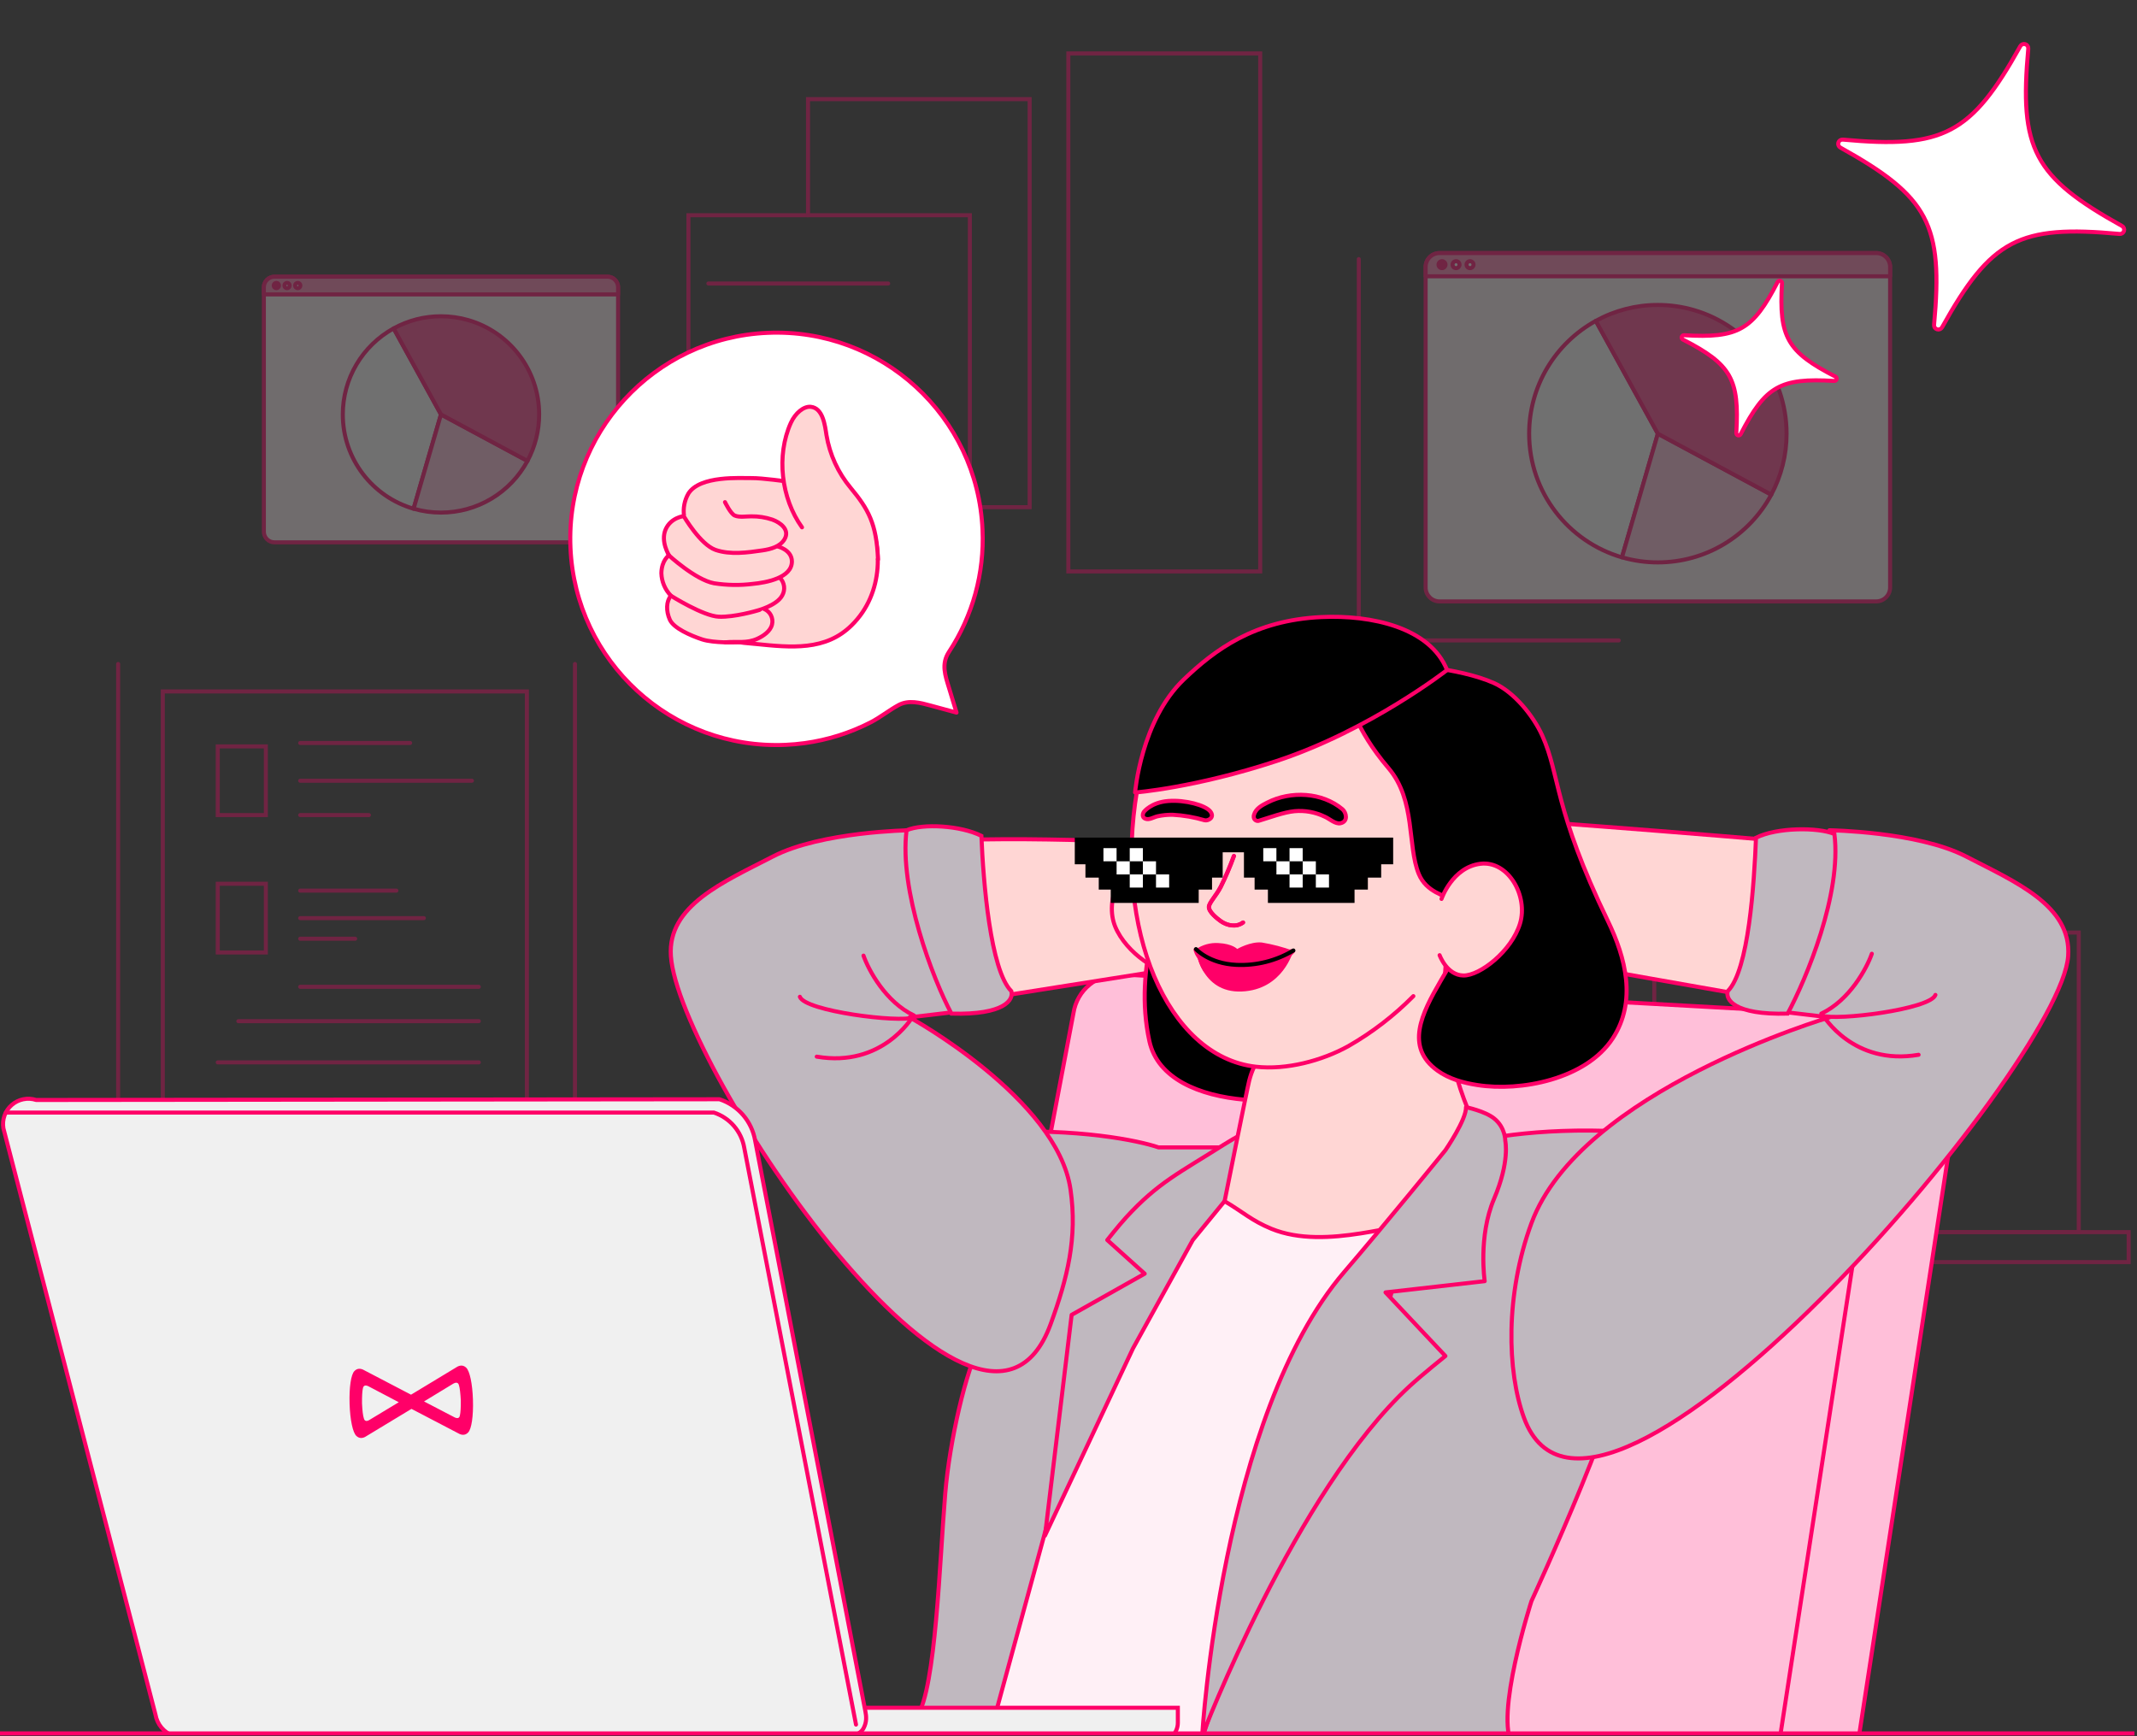 <svg width="715" height="581" viewBox="0 0 715 581" fill="none" xmlns="http://www.w3.org/2000/svg">
<rect x="0" y="0" width="715" height="581" fill="#333333" stroke="none"/>
<g clip-path="url(#clip0_8820_23922)">
<g opacity="0.3">
<path d="M270.352 72.017V33.176H344.502V169.707H324.493" stroke="#FF0068" stroke-width="1.355" stroke-linecap="round"/>
<path d="M39.531 222.164L39.531 385.352" stroke="#FF0068" stroke-width="1.355" stroke-linecap="round"/>
<path d="M192.375 222.164L192.375 385.352" stroke="#FF0068" stroke-width="1.355" stroke-linecap="round"/>
<rect x="54.469" y="231.359" width="121.816" height="153.994" stroke="#FF0068" stroke-width="1.355"/>
<rect x="72.859" y="249.742" width="16.089" height="22.984" stroke="#FF0068" stroke-width="1.355"/>
<rect x="72.859" y="295.711" width="16.089" height="22.984" stroke="#FF0068" stroke-width="1.355"/>
<path d="M100.438 248.594H137.212" stroke="#FF0068" stroke-width="1.355" stroke-linecap="round"/>
<path d="M100.438 261.234H157.898" stroke="#FF0068" stroke-width="1.355" stroke-linecap="round"/>
<path d="M237.016 94.859H297.164" stroke="#FF0068" stroke-width="1.355" stroke-linecap="round"/>
<path d="M100.438 272.727H123.422" stroke="#FF0068" stroke-width="1.355" stroke-linecap="round"/>
<path d="M100.438 298.008H132.615" stroke="#FF0068" stroke-width="1.355" stroke-linecap="round"/>
<path d="M100.438 307.203H141.809" stroke="#FF0068" stroke-width="1.355" stroke-linecap="round"/>
<path d="M100.438 314.102H118.825" stroke="#FF0068" stroke-width="1.355" stroke-linecap="round"/>
<path d="M100.438 330.188H160.196" stroke="#FF0068" stroke-width="1.355" stroke-linecap="round"/>
<path d="M79.75 341.68L160.195 341.68" stroke="#FF0068" stroke-width="1.355" stroke-linecap="round"/>
<path d="M72.859 355.469L160.199 355.469" stroke="#FF0068" stroke-width="1.355" stroke-linecap="round"/>
<rect x="230.336" y="72.019" width="94.159" height="117.699" stroke="#FF0068" stroke-width="1.355"/>
<rect x="357.449" y="17.875" width="64.195" height="173.326" stroke="#FF0068" stroke-width="1.355"/>
<rect x="712.211" y="412.273" width="10.025" height="158.725" transform="rotate(90 712.211 412.273)" stroke="#FF0068" stroke-width="1.355"/>
<rect x="695.508" y="312.027" width="100.248" height="142.017" transform="rotate(90 695.508 312.027)" stroke="#FF0068" stroke-width="1.355"/>
<path d="M454.625 86.703V214.282H541.611" stroke="#FF0068" stroke-width="1.355" stroke-linecap="round"/>
<path d="M627.736 84.676H481.647C479.072 84.676 476.984 86.763 476.984 89.338V196.574C476.984 199.149 479.072 201.236 481.647 201.236H627.736C630.311 201.236 632.399 199.149 632.399 196.574V89.338C632.399 86.763 630.311 84.676 627.736 84.676Z" fill="#FFF0F6" stroke="#FF0068" stroke-width="1.355" stroke-linecap="round" stroke-linejoin="round"/>
<path d="M481.647 84.676H627.736C628.973 84.676 630.159 85.167 631.033 86.041C631.907 86.916 632.399 88.102 632.399 89.338V92.447H476.984V89.338C476.984 88.102 477.476 86.916 478.35 86.041C479.224 85.167 480.41 84.676 481.647 84.676Z" fill="#FF80B3" stroke="#FF0068" stroke-width="1.355" stroke-linecap="round" stroke-linejoin="round"/>
<path d="M482.47 89.722C483.114 89.722 483.636 89.2 483.636 88.556C483.636 87.912 483.114 87.391 482.47 87.391C481.827 87.391 481.305 87.912 481.305 88.556C481.305 89.2 481.827 89.722 482.47 89.722Z" fill="#FF0068" stroke="#FF0068" stroke-width="1.355" stroke-linecap="round" stroke-linejoin="round"/>
<path d="M487.166 89.722C487.809 89.722 488.331 89.2 488.331 88.556C488.331 87.912 487.809 87.391 487.166 87.391C486.522 87.391 486 87.912 486 88.556C486 89.2 486.522 89.722 487.166 89.722Z" fill="white" stroke="#FF0068" stroke-width="1.355" stroke-linecap="round" stroke-linejoin="round"/>
<path d="M491.845 89.722C492.489 89.722 493.011 89.2 493.011 88.556C493.011 87.912 492.489 87.391 491.845 87.391C491.202 87.391 490.68 87.912 490.68 88.556C490.68 89.2 491.202 89.722 491.845 89.722Z" fill="white" stroke="#FF0068" stroke-width="1.355" stroke-linecap="round" stroke-linejoin="round"/>
<path d="M533.939 107.363C527.179 111.079 521.542 116.542 517.617 123.182C513.692 129.822 511.622 137.394 511.625 145.108C511.625 164.729 524.738 181.276 542.677 186.487L554.692 145.108L533.939 107.363Z" fill="white" stroke="#FF0068" stroke-width="1.355" stroke-linecap="round" stroke-linejoin="round"/>
<path d="M542.68 186.479C546.585 187.609 550.63 188.181 554.695 188.178C562.479 188.181 570.117 186.074 576.799 182.081C583.48 178.088 588.954 172.359 592.64 165.504L554.695 145.105L542.68 186.479Z" fill="#FFBFD9" stroke="#FF0068" stroke-width="1.355" stroke-linecap="round" stroke-linejoin="round"/>
<path d="M566.699 103.737C562.794 102.607 558.749 102.036 554.683 102.039C547.426 102.028 540.286 103.86 533.93 107.362L554.683 145.106L592.628 165.505C596.003 159.236 597.764 152.226 597.752 145.106C597.752 125.491 584.637 108.932 566.699 103.737Z" fill="#FF408E" stroke="#FF0068" stroke-width="1.355" stroke-linecap="round" stroke-linejoin="round"/>
<path d="M203.246 92.578H91.837C89.873 92.578 88.281 94.17 88.281 96.134V177.913C88.281 179.877 89.873 181.468 91.837 181.468H203.246C205.21 181.468 206.802 179.877 206.802 177.913V96.134C206.802 94.17 205.21 92.578 203.246 92.578Z" fill="#FFF0F6" stroke="#FF0068" stroke-width="1.355" stroke-linecap="round" stroke-linejoin="round"/>
<path d="M91.837 92.578H203.246C204.189 92.578 205.093 92.953 205.76 93.62C206.427 94.287 206.802 95.191 206.802 96.134V98.504H88.281V96.134C88.281 95.191 88.656 94.287 89.323 93.62C89.99 92.953 90.894 92.578 91.837 92.578Z" fill="#FF80B3" stroke="#FF0068" stroke-width="1.355" stroke-linecap="round" stroke-linejoin="round"/>
<path d="M92.467 96.426C92.958 96.426 93.356 96.028 93.356 95.537C93.356 95.046 92.958 94.648 92.467 94.648C91.976 94.648 91.578 95.046 91.578 95.537C91.578 96.028 91.976 96.426 92.467 96.426Z" fill="#FF0068" stroke="#FF0068" stroke-width="1.355" stroke-linecap="round" stroke-linejoin="round"/>
<path d="M96.045 96.426C96.536 96.426 96.934 96.028 96.934 95.537C96.934 95.046 96.536 94.648 96.045 94.648C95.554 94.648 95.156 95.046 95.156 95.537C95.156 96.028 95.554 96.426 96.045 96.426Z" fill="white" stroke="#FF0068" stroke-width="1.355" stroke-linecap="round" stroke-linejoin="round"/>
<path d="M99.615 96.426C100.106 96.426 100.504 96.028 100.504 95.537C100.504 95.046 100.106 94.648 99.615 94.648C99.124 94.648 98.727 95.046 98.727 95.537C98.727 96.028 99.124 96.426 99.615 96.426Z" fill="white" stroke="#FF0068" stroke-width="1.355" stroke-linecap="round" stroke-linejoin="round"/>
<path d="M131.712 109.883C126.557 112.716 122.258 116.883 119.265 121.946C116.271 127.01 114.693 132.785 114.695 138.667C114.695 153.63 124.695 166.25 138.376 170.223L147.539 138.667L131.712 109.883Z" fill="white" stroke="#FF0068" stroke-width="1.355" stroke-linecap="round" stroke-linejoin="round"/>
<path d="M138.383 170.216C141.361 171.078 144.446 171.514 147.546 171.512C153.482 171.514 159.307 169.907 164.402 166.862C169.498 163.817 173.672 159.448 176.483 154.22L147.546 138.664L138.383 170.216Z" fill="#FFBFD9" stroke="#FF0068" stroke-width="1.355" stroke-linecap="round" stroke-linejoin="round"/>
<path d="M156.701 107.119C153.723 106.257 150.638 105.822 147.538 105.824C142.004 105.816 136.558 107.213 131.711 109.884L147.538 138.668L176.475 154.224C179.049 149.443 180.392 144.097 180.383 138.668C180.383 123.709 170.381 111.081 156.701 107.119Z" fill="#FF408E" stroke="#FF0068" stroke-width="1.355" stroke-linecap="round" stroke-linejoin="round"/>
</g>
<path d="M618.332 604.665L369.613 589.496L345.25 576.385L408.187 338.328L622.201 341.286L647.452 364.3C649.566 365.969 651.201 368.17 652.188 370.677C653.175 373.184 653.48 375.907 653.072 378.57L618.332 604.665Z" fill="#FFBFD9" stroke="#FF0068" stroke-width="1.355" stroke-linecap="round" stroke-linejoin="round"/>
<path d="M593.988 591.561L586.439 644.274L313.957 576.355L359.17 338.938C359.747 335.182 361.707 331.777 364.664 329.391C367.621 327.005 371.363 325.81 375.156 326.04L615.902 339.375C618.016 339.505 620.08 340.074 621.962 341.046C623.843 342.018 625.502 343.372 626.831 345.021C628.16 346.67 629.131 348.578 629.682 350.623C630.233 352.668 630.352 354.805 630.03 356.899L593.988 591.561Z" fill="#FFBFD9" stroke="#FF0068" stroke-width="1.355" stroke-linecap="round" stroke-linejoin="round"/>
<path d="M392.698 324.135L296.848 339.293C296.848 339.293 348.742 375.949 356.196 411.29C359.172 425.404 365.625 428.321 359.952 443.843C336.476 508.073 229.115 358.079 226.592 321.143C225.437 304.239 284.472 285.674 306.437 282.298C328.402 278.922 392.698 282.298 392.698 282.298" fill="#FFD6D4"/>
<path d="M392.698 324.135L296.848 339.293C296.848 339.293 348.742 375.949 356.196 411.29C359.172 425.404 365.625 428.321 359.952 443.843C336.476 508.073 229.115 358.079 226.592 321.143C225.437 304.239 284.472 285.674 306.437 282.298C328.402 278.922 392.698 282.298 392.698 282.298" stroke="#FF0068" stroke-width="1.355" stroke-linecap="round" stroke-linejoin="round"/>
<path d="M519.431 321.626L619.566 339.289C619.566 339.289 556.766 370.797 549.313 406.138C546.336 420.252 517.973 427.551 523.646 443.073C547.122 507.303 687.3 358.076 689.823 321.139C690.978 304.235 669.585 289.945 647.62 286.569C625.655 283.193 519.431 275.301 519.431 275.301" fill="#FFD6D4"/>
<path d="M519.431 321.626L619.566 339.289C619.566 339.289 556.766 370.797 549.313 406.138C546.336 420.252 517.973 427.551 523.646 443.073C547.122 507.303 687.3 358.076 689.823 321.139C690.978 304.235 669.585 289.945 647.62 286.569C625.655 283.193 519.431 275.301 519.431 275.301" stroke="#FF0068" stroke-width="1.355" stroke-linecap="round" stroke-linejoin="round"/>
<path d="M390.048 299.464C390.048 299.464 378.979 322.976 384.563 348.369C390.09 373.525 440.169 371.169 456.563 361.334C472.958 351.5 458.484 337.449 441.774 324.527C425.064 311.605 390.048 299.464 390.048 299.464Z" fill="black" stroke="#FF0068" stroke-width="1.355" stroke-linecap="round" stroke-linejoin="round"/>
<path d="M387.629 383.918H409.107C395.751 443.389 366.215 564.711 365.715 574.226C365.089 586.12 300.609 583.616 306.869 574.226C313.129 564.836 314.382 522.267 316.26 499.731C317.762 481.702 323.35 458.044 327.942 449.906C316.048 425.909 303.368 380.412 331.914 378.91C360.46 377.408 380.951 381.623 387.629 383.918Z" fill="#C0B8BF" stroke="#FF0068" stroke-width="1.355" stroke-linecap="round"/>
<path d="M332.102 577.043L352.76 501.295L400.337 395.499L426.003 386.109L470.45 379.223C480.049 402.594 499.748 451.089 501.751 458.1C503.754 465.112 447.496 552.002 419.117 594.571L332.102 577.043Z" fill="#FFF0F6" stroke="#FF0068" stroke-width="1.355" stroke-linecap="round"/>
<path d="M486.765 383.606H467.985C481.341 443.077 422.877 511.939 401.584 583.93C398.205 595.351 512.397 593.32 506.136 583.93C499.876 574.54 512.397 535.727 512.397 535.727C512.397 535.727 547.072 460.606 542.48 452.467C554.375 428.47 571.027 380.1 542.48 378.597C513.934 377.095 493.443 381.31 486.765 383.606Z" fill="#C0B8BF" stroke="#FF0068" stroke-width="1.355" stroke-linecap="round"/>
<path d="M431.759 371.308C428.825 373.039 417.464 377.907 409.497 382.983C394.786 392.356 387.493 395.617 376.731 407.4C374.155 410.22 370.469 414.912 370.469 414.912L382.991 426.18L358.55 439.951L349.632 513.81L379.056 451.208L399.088 414.912L415.99 394.241C415.99 394.241 421.318 387.552 430.389 384.225C430.389 384.225 431.701 373.906 431.759 371.308Z" fill="#C0B8BF" stroke="#FF0068" stroke-width="1.355" stroke-linecap="round" stroke-linejoin="round"/>
<path d="M409.728 401.921C409.728 401.921 417.305 364.081 417.961 361.586C421.569 347.79 427.665 356.691 427.809 342.408C427.925 331.681 426.878 322.348 427.054 315.605C427.23 308.862 482.388 303.874 484.561 306.646C486.734 309.419 484.349 314.799 483.696 322.757C482.122 341.54 485.649 360.4 493.905 377.344C496.212 382.03 498.96 386.923 498.418 392.127C498.05 395.71 496.143 398.922 494.159 401.921C482.702 419.125 500.214 415.869 476.711 409.895C469.414 408.082 443.927 418.766 425.378 411.147C418.816 408.451 415.84 405.524 409.728 401.921Z" fill="#FFD6D4" stroke="#FF0068" stroke-width="1.355" stroke-linecap="round" stroke-linejoin="round"/>
<path d="M398.515 299.401C398.515 299.401 393.929 289.177 384.478 288.899C375.028 288.622 369.478 301.202 373.138 310.073C376.797 318.944 388.094 326.2 393.596 325.592C399.099 324.985 400.892 318.088 400.892 318.088" fill="#FFD6D4"/>
<path d="M398.515 299.401C398.515 299.401 393.929 289.177 384.478 288.899C375.028 288.622 369.478 301.202 373.138 310.073C376.797 318.944 388.094 326.2 393.596 325.592C399.099 324.985 400.892 318.088 400.892 318.088" stroke="#FF0068" stroke-width="1.355" stroke-linecap="round" stroke-linejoin="round"/>
<path d="M487.871 235.988C498.649 247.981 502.924 264.74 500.852 280.543C498.191 300.803 487.273 319.106 472.895 333.311C466.428 339.848 459.105 345.479 451.127 350.051C442.268 354.948 430.397 358.076 420.224 356.935C390.312 353.575 372.64 310.475 380.446 264.513C384.533 240.473 404.786 222.407 428.162 217.553C449.467 213.112 473.478 220.005 487.871 235.988Z" fill="#FFD6D4"/>
<path d="M419.491 273.496C419.516 273.705 419.59 273.906 419.707 274.082C419.824 274.257 419.98 274.403 420.164 274.507C420.347 274.612 420.552 274.671 420.763 274.682C420.974 274.692 421.184 274.653 421.377 274.568C424.834 273.538 429.467 271.783 433.108 271.428C436.605 271.108 440.123 271.751 443.281 273.289C444.826 273.946 446.761 275.832 448.504 275.453C451.161 274.886 450.466 271.91 449.187 270.79C442.371 265.029 431.835 264.553 424.036 268.53C422.239 269.436 420.16 270.534 419.568 272.608C419.475 272.894 419.449 273.198 419.491 273.496V273.496Z" fill="black" stroke="#FF0068" stroke-width="1.355" stroke-linecap="round" stroke-linejoin="round"/>
<path d="M404.954 271.506C406.575 273.587 404.161 274.737 403.065 274.467C399.597 273.444 396.023 272.826 392.413 272.625C390.68 272.59 388.949 272.762 387.257 273.138C385.977 273.423 384.432 274.521 383.096 273.895C382.143 273.452 382.232 272.411 382.728 271.628C382.728 271.628 385.139 268.462 390.855 268.013C396.571 267.564 403.322 269.427 404.954 271.506Z" fill="black" stroke="#FF0068" stroke-width="1.355" stroke-linecap="round" stroke-linejoin="round"/>
<path d="M472.885 333.304C466.418 339.842 459.096 345.472 451.117 350.044C442.258 354.941 430.387 358.069 420.215 356.928C390.302 353.568 372.631 310.469 380.437 264.507" stroke="#FF0068" stroke-width="1.355" stroke-linecap="round" stroke-linejoin="round"/>
<path d="M451.398 233.678C451.398 233.678 453.118 243.581 464.577 257.031C473.73 267.794 470.811 282.966 474.69 292.417C477.249 298.602 483.46 299.552 486.143 301.324C503.93 313.117 458.963 342.427 480.968 358.238C484.845 361.022 489.596 362.324 494.31 363.059C508.726 365.344 530.633 361.148 539.584 347.456C547.717 335.006 543.87 320.374 538.016 308.266C519.724 270.408 522.074 259.612 516.008 246.117C512.995 239.442 506.564 231.54 499.815 228.537C487.835 223.209 467.86 222.284 467.86 222.284L451.398 233.678Z" fill="black" stroke="#FF0068" stroke-width="1.355" stroke-linecap="round" stroke-linejoin="round"/>
<path d="M442.122 206.47C419.638 207.512 406.457 217.425 396.082 227.344C381.748 241.047 379.778 265.171 379.778 265.171C379.778 265.171 399.787 263.641 427.138 254.627C458.459 244.282 484.16 224.191 484.16 224.191C478.469 209.951 458.873 205.693 442.122 206.47Z" fill="black" stroke="#FF0068" stroke-width="1.355" stroke-linecap="round" stroke-linejoin="round"/>
<path d="M482.302 300.78C482.302 300.78 485.922 290.175 495.306 289.024C504.691 287.874 511.381 299.886 508.558 309.057C505.735 318.229 495.17 326.499 489.623 326.404C484.077 326.309 481.665 319.607 481.665 319.607" fill="#FFD6D4"/>
<path d="M482.302 300.78C482.302 300.78 485.922 290.175 495.306 289.024C504.691 287.874 511.381 299.886 508.558 309.057C505.735 318.229 495.17 326.499 489.623 326.404C484.077 326.309 481.665 319.607 481.665 319.607" stroke="#FF0068" stroke-width="1.355" stroke-linecap="round" stroke-linejoin="round"/>
<path d="M382.234 293.695C383.013 294.34 387.107 297.148 394.271 296.839C396.511 296.795 398.719 296.307 400.769 295.402C401.625 295.068 402.371 294.501 402.921 293.765C403.471 293.029 403.803 292.153 403.881 291.237C404.09 287.661 399.586 285.576 397.189 284.835C393.578 283.817 389.741 283.935 386.2 285.174C384.518 285.735 382.976 286.651 381.679 287.86C381.283 288.256 380.979 288.734 380.79 289.261C380.6 289.788 380.529 290.35 380.582 290.908C380.635 291.465 380.811 292.004 381.096 292.486C381.382 292.968 381.77 293.38 382.234 293.695V293.695Z" fill="white"/>
<path d="M395.263 296.685C398.724 296.525 401.4 293.589 401.239 290.127C401.079 286.666 398.143 283.99 394.681 284.151C391.22 284.311 388.544 287.247 388.705 290.709C388.865 294.17 391.801 296.846 395.263 296.685Z" fill="black"/>
<path d="M395.77 287.522C393.624 287.542 393.427 290.891 395.401 291.333C398.248 291.973 398.757 287.52 395.872 287.518L395.77 287.522Z" fill="white"/>
<path d="M403.015 288.117C401.869 286.182 399.473 285.215 397.928 284.718C394.12 283.771 390.118 283.956 386.414 285.252C384.712 285.815 383.148 286.731 381.825 287.941" stroke="#FF0068" stroke-width="1.355" stroke-linecap="round" stroke-linejoin="round"/>
<path d="M415.934 308.675C413.628 310.383 410.644 309.715 408.545 308.28C407.371 307.448 404.449 305.176 404.506 303.469C404.554 302.07 406.944 299.711 408.464 296.744C410.124 293.392 411.595 289.949 412.87 286.432" stroke="#FF0068" stroke-width="1.355" stroke-linecap="round" stroke-linejoin="round"/>
<path d="M400.039 317.685C402.264 316.127 404.953 315.373 407.663 315.548C412.365 315.784 413.945 317.528 413.945 317.528C413.945 317.528 418.369 314.972 422.192 315.363C425.768 315.959 429.282 316.884 432.689 318.124C432.689 318.124 429.344 331.215 415.388 331.76C401.715 332.269 400.039 317.685 400.039 317.685Z" fill="#FF0068"/>
<path d="M400.023 317.797C400.023 317.797 401.261 325.133 414.807 325.3C426.977 325.451 432.649 318.203 432.649 318.203C426.245 319.334 419.761 319.961 413.258 320.079C408.753 320.038 404.283 319.267 400.023 317.797V317.797Z" fill="white" stroke="#FF0068" stroke-width="1.355" stroke-linecap="round" stroke-linejoin="round"/>
<path d="M421.203 288.887C422.247 286.896 424.547 285.802 426.1 285.253C429.852 284.088 433.865 284.056 437.635 285.161C439.361 285.63 440.968 286.461 442.348 287.6" stroke="#FF0068" stroke-width="1.355" stroke-linecap="round" stroke-linejoin="round"/>
<path d="M382.158 293.687C382.948 294.321 387.042 297.129 394.194 296.82C396.438 296.777 398.65 296.288 400.704 295.383C401.561 295.047 402.307 294.478 402.857 293.74C403.407 293.002 403.739 292.124 403.815 291.207C404.013 287.643 399.521 285.557 397.124 284.805C393.511 283.796 389.676 283.919 386.135 285.155C384.453 285.716 382.911 286.632 381.614 287.841C381.217 288.237 380.913 288.716 380.722 289.243C380.532 289.771 380.46 290.334 380.512 290.892C380.564 291.45 380.738 291.991 381.023 292.474C381.307 292.957 381.695 293.371 382.158 293.687Z" fill="white"/>
<path d="M390.442 297.24C393.903 297.079 396.579 294.143 396.419 290.682C396.258 287.221 393.322 284.545 389.861 284.705C386.4 284.866 383.724 287.802 383.884 291.263C384.045 294.725 386.981 297.4 390.442 297.24Z" fill="black"/>
<path d="M387.727 290.929C385.581 290.949 385.384 294.297 387.358 294.739C390.205 295.379 390.714 290.926 387.829 290.924L387.727 290.929Z" fill="white"/>
<path d="M402.976 288.098C401.741 286.394 399.936 285.189 397.889 284.699C394.082 283.746 390.078 283.931 386.375 285.233C384.672 285.794 383.108 286.71 381.787 287.922" stroke="#FF0068" stroke-width="1.355" stroke-linecap="round" stroke-linejoin="round"/>
<path d="M401.01 317.799C401.2 317.449 401.486 317.16 401.834 316.966C404.798 315.227 409.47 316.317 412.228 317.995C412.603 318.227 413.847 319.339 414.332 319.033C418.622 316.776 423.571 316.108 428.305 317.147C430.107 317.54 431.883 318.389 431.069 320.665C427.86 329.593 417.464 331.96 409.654 329.835C406.742 329.082 404.207 327.288 402.527 324.793C401.573 323.327 399.93 319.735 401.01 317.799Z" fill="#FF0068"/>
<path d="M415.864 308.656C413.57 310.364 410.586 309.696 408.486 308.26C407.312 307.429 404.39 305.156 404.447 303.439C404.496 302.051 406.885 299.691 408.406 296.724C410.063 293.371 411.534 289.928 412.811 286.412" stroke="#FF0068" stroke-width="1.355" stroke-linecap="round" stroke-linejoin="round"/>
<path d="M432.743 318.039C426.991 321.48 420.353 323.151 413.658 322.842C404.485 322.427 400.148 317.574 400.148 317.574" stroke="black" stroke-width="1.355" stroke-linecap="round" stroke-linejoin="round"/>
<path d="M465.451 280.938H360.281V288.513H363.846V292.97H368.303V296.98H372.313V301.437H400.388V296.98H404.845V292.97H408.41V284.503H416.877V292.97H420.442V296.98H424.898V301.437H452.528V296.98H456.984V292.97H461.441V288.513H465.451V280.938Z" fill="black" stroke="black" stroke-width="1.355"/>
<rect x="369.188" y="283.789" width="4.397" height="4.397" fill="white"/>
<rect x="373.594" y="288.191" width="4.397" height="4.397" fill="white"/>
<rect x="377.988" y="292.582" width="4.397" height="4.397" fill="white"/>
<rect x="382.383" y="288.191" width="4.397" height="4.397" fill="white"/>
<rect x="386.777" y="292.582" width="4.397" height="4.397" fill="white"/>
<rect x="377.988" y="283.789" width="4.397" height="4.397" fill="white"/>
<rect x="422.664" y="283.789" width="4.397" height="4.397" fill="white"/>
<rect x="427.07" y="288.191" width="4.397" height="4.397" fill="white"/>
<rect x="431.453" y="292.582" width="4.397" height="4.397" fill="white"/>
<rect x="435.863" y="288.191" width="4.397" height="4.397" fill="white"/>
<rect x="440.258" y="292.582" width="4.397" height="4.397" fill="white"/>
<rect x="431.453" y="283.789" width="4.397" height="4.397" fill="white"/>
<path d="M324.37 338.038L304.337 340.405C304.337 340.405 353.776 367.526 358.174 397.998C360.511 414.188 357.186 427.549 351.513 443.071C328.038 507.301 226.993 356.824 224.47 319.888C223.315 302.983 242.085 295.13 258.64 286.568C274.78 278.22 304.337 277.804 304.337 277.804" fill="#C0B8BF"/>
<path d="M324.37 338.038L304.337 340.405C304.337 340.405 353.776 367.526 358.174 397.998C360.511 414.188 357.186 427.549 351.513 443.071C328.038 507.301 226.993 356.824 224.47 319.888C223.315 302.983 242.085 295.13 258.64 286.568C274.78 278.22 304.337 277.804 304.337 277.804" stroke="#FF0068" stroke-width="1.355" stroke-linecap="round" stroke-linejoin="round"/>
<path d="M592.064 338.038L612.096 340.405C612.096 340.405 528.757 364.865 512.394 409.267C503.596 433.141 504.217 458.849 509.89 474.372C533.366 538.602 689.441 356.824 691.964 319.888C693.118 302.983 674.349 295.13 657.794 286.568C641.654 278.22 612.096 277.804 612.096 277.804" fill="#C0B8BF"/>
<path d="M592.064 338.038L612.096 340.405C612.096 340.405 528.757 364.865 512.394 409.267C503.596 433.141 504.217 458.849 509.89 474.372C533.366 538.602 689.441 356.824 691.964 319.888C693.118 302.983 674.349 295.13 657.794 286.568C641.654 278.22 612.096 277.804 612.096 277.804" stroke="#FF0068" stroke-width="1.355" stroke-linecap="round" stroke-linejoin="round"/>
<path d="M338.373 331.644C331.361 324.632 328.984 295.126 328.358 279.684C321.345 276.178 308.743 275.51 303.318 277.806C300.814 297.838 312.077 327.47 318.337 339.155C336.367 339.656 339.207 334.356 338.373 331.644Z" fill="#C0B8BF" stroke="#FF0068" stroke-width="1.355"/>
<path d="M578.078 331.643C585.089 324.631 586.899 295.75 587.525 280.309C594.538 276.803 608.335 276.762 613.76 279.058C616.264 299.09 604.37 327.469 598.11 339.155C580.081 339.656 577.243 334.355 578.078 331.643Z" fill="#C0B8BF" stroke="#FF0068" stroke-width="1.355"/>
<path d="M490.496 370.459C490.496 370.459 496.797 371.753 499.882 374.215C503.733 377.288 503.638 381.727 503.638 381.727C503.638 381.727 505.246 388.551 499.882 401.134C494.518 413.716 496.752 428.678 496.752 428.678L463.573 432.434L483.606 453.719C483.606 453.719 475.795 459.986 471.712 463.735C433.525 498.791 402.221 580.799 402.221 580.799C402.221 580.799 408.53 473.598 449.801 425.548C463.688 409.381 483.606 384.857 483.606 384.857C483.606 384.857 490.65 374.601 490.496 370.459Z" fill="#C0B8BF" stroke="#FF0068" stroke-width="1.355" stroke-linecap="round" stroke-linejoin="round"/>
<path d="M288.914 319.75C290.583 324.549 296.301 335.275 305.816 339.782" stroke="#FF0068" stroke-width="1.355" stroke-linecap="round"/>
<path d="M626.277 319.125C624.608 323.924 618.89 334.65 609.375 339.157" stroke="#FF0068" stroke-width="1.355" stroke-linecap="round"/>
<path d="M273.266 353.555C295.176 357.311 305.192 340.41 305.192 340.41" stroke="#FF0068" stroke-width="1.355" stroke-linecap="round"/>
<path d="M641.926 352.93C620.015 356.686 609.999 339.785 609.999 339.785" stroke="#FF0068" stroke-width="1.355" stroke-linecap="round"/>
<path d="M267.625 333.523C269.294 338.323 300.804 342.288 305.812 340.41" stroke="#FF0068" stroke-width="1.355" stroke-linecap="round"/>
<path d="M647.555 332.898C645.885 337.698 614.376 341.663 609.368 339.785" stroke="#FF0068" stroke-width="1.355" stroke-linecap="round"/>
<path d="M286.41 571.41H394.084V576.418C394.084 579.876 391.281 582.678 387.824 582.678H286.41V571.41Z" fill="#F0F0F0" stroke="#FF0068" stroke-width="1.355"/>
<path d="M57.917 580.794L275.769 580.794C275.769 580.794 286.468 582.861 288.919 578.29C290.08 576.125 289.847 574.21 289.548 572.656C263.805 439.11 252.643 381.604 252.643 381.604C252.098 378.438 250.699 375.48 248.598 373.05C246.496 370.619 243.772 368.808 240.718 367.811L12.099 368.055C10.713 367.606 9.233 367.521 7.805 367.811C6.376 368.1 5.046 368.754 3.944 369.707C2.842 370.661 2.004 371.883 1.513 373.256C1.021 374.628 0.892 376.104 1.138 377.541L52.017 573.701C52.291 575.298 52.98 576.794 54.016 578.039C55.052 579.285 56.397 580.235 57.917 580.794Z" fill="#F0F0F0" stroke="#FF0068" stroke-width="1.355" stroke-linecap="round" stroke-linejoin="round"/>
<path d="M122.127 480.811C121.024 481.359 120.069 481.237 119.242 480.464C118.052 479.399 117.134 475.113 116.964 469.682C116.794 464.252 117.442 459.917 118.563 458.779C119.34 457.957 120.286 457.775 121.421 458.253L137.527 466.663L153.077 457.262C154.179 456.714 155.135 456.837 155.961 457.609C157.152 458.674 158.07 462.96 158.24 468.391C158.41 473.822 157.761 478.156 156.64 479.294C155.863 480.117 154.917 480.298 153.783 479.821L137.676 471.41L122.127 480.811ZM121.413 464.563C121.199 465.482 121.102 467.139 121.122 469.571C121.235 472.001 121.436 473.648 121.726 474.551C121.983 475.608 122.714 475.737 123.92 474.92L133.426 469.186L123.598 464.02C122.325 463.299 121.603 463.493 121.413 464.563ZM153.572 463.557C153.315 462.501 152.583 462.371 151.358 463.151L141.872 468.922L151.717 474.05C152.991 474.789 153.713 474.615 153.885 473.545C154.099 472.626 154.196 470.969 154.176 468.537C154.044 466.108 153.843 464.442 153.572 463.557Z" fill="#FF0068"/>
<path d="M286.403 577.041L249.008 384.037C248.543 381.334 247.35 378.809 245.557 376.734C243.763 374.659 241.438 373.113 238.831 372.261L1.974 372.261" stroke="#FF0068" stroke-width="1.355" stroke-linecap="round" stroke-linejoin="round"/>
<path d="M678.624 16.278C675.541 49.852 680.476 59.191 709.983 75.612C710.269 75.772 710.492 76.024 710.614 76.328C710.735 76.632 710.749 76.968 710.653 77.28C710.556 77.593 710.355 77.862 710.082 78.044C709.81 78.226 709.483 78.31 709.157 78.28C675.538 75.154 666.19 80.073 649.775 109.522C649.615 109.807 649.362 110.03 649.058 110.151C648.754 110.273 648.417 110.286 648.104 110.189C647.791 110.092 647.52 109.891 647.338 109.619C647.156 109.347 647.072 109.02 647.102 108.695C650.2 75.126 645.264 65.787 615.753 49.381C615.467 49.221 615.245 48.968 615.123 48.664C615.001 48.36 614.987 48.024 615.084 47.712C615.18 47.399 615.382 47.13 615.654 46.948C615.926 46.766 616.252 46.684 616.579 46.714C650.203 49.825 659.55 44.904 675.951 15.451C676.111 15.166 676.364 14.943 676.668 14.822C676.972 14.7 677.309 14.687 677.622 14.784C677.935 14.88 678.205 15.082 678.388 15.354C678.57 15.626 678.653 15.953 678.624 16.278Z" fill="white" stroke="#FF0068" stroke-width="1.355" stroke-linecap="round" stroke-linejoin="round"/>
<path d="M596.219 94.734C595.159 112.805 597.973 117.729 614.097 126.019C614.253 126.099 614.377 126.23 614.448 126.391C614.519 126.552 614.532 126.732 614.486 126.902C614.439 127.071 614.336 127.219 614.193 127.322C614.05 127.424 613.876 127.475 613.701 127.465C595.605 126.382 590.676 129.187 582.389 145.28C582.308 145.436 582.176 145.56 582.015 145.63C581.854 145.701 581.674 145.714 581.504 145.668C581.334 145.621 581.185 145.518 581.083 145.375C580.98 145.233 580.93 145.059 580.94 144.883C582.008 126.815 579.194 121.892 563.068 113.61C562.912 113.529 562.788 113.397 562.717 113.237C562.647 113.076 562.633 112.896 562.68 112.726C562.726 112.557 562.829 112.408 562.972 112.306C563.115 112.204 563.288 112.154 563.464 112.164C581.562 113.239 586.491 110.433 594.771 94.338C594.851 94.182 594.983 94.058 595.144 93.987C595.305 93.917 595.486 93.904 595.655 93.95C595.825 93.997 595.974 94.1 596.076 94.242C596.179 94.385 596.229 94.559 596.219 94.734Z" fill="white" stroke="#FF0068" stroke-width="1.355" stroke-linecap="round" stroke-linejoin="round"/>
<path d="M256.825 111.366C294.896 109.723 327.09 139.252 328.733 177.32C329.379 191.768 325.448 206.051 317.5 218.133C314.838 222.202 316.263 226.039 317.537 230.226C318.368 232.965 320.034 238.436 320.034 238.436L311.364 236.081C307.896 235.137 304.028 234.091 300.653 235.914C297.433 237.658 294.539 240.034 291.231 241.729C284.338 245.257 276.898 247.595 269.226 248.647C267.083 248.939 264.932 249.132 262.772 249.225C224.703 250.868 192.51 221.339 190.867 183.271C189.224 145.202 218.746 113.009 256.825 111.366Z" fill="white" stroke="#FF0068" stroke-width="1.355" stroke-linecap="round" stroke-linejoin="round"/>
<path d="M281.678 211.929C272.224 218.433 259.938 216.029 248.897 215.102C248.133 214.954 247.355 214.893 246.578 214.918C246.578 214.918 238.83 215.236 234.918 213.942C231.006 212.648 225.378 210.194 224.101 207.327C222.824 204.459 222.864 201.237 224.481 199.324C222.511 197.306 221.37 194.622 221.283 191.803C221.352 187.406 223.841 185.814 223.841 185.814C223.841 185.814 220.928 181.189 222.707 177.136C224.486 173.083 228.871 172.673 228.871 172.673C228.496 170.066 229.011 167.409 230.333 165.13C234.215 159.015 247.857 160.02 251.41 159.97C254.963 159.92 263.618 161.151 263.618 161.151C266.335 160.622 269.102 160.391 271.87 160.46C276.24 160.612 282.027 161.819 285.528 165.665C295.019 176.102 296.53 193.117 288.58 204.866C287.502 206.454 286.267 207.93 284.894 209.271C283.899 210.247 282.824 211.136 281.678 211.929Z" fill="#FFD6D4" stroke="#FF0068" stroke-width="1.355" stroke-linecap="round" stroke-linejoin="round"/>
<path d="M293.761 187.196C293.294 175.207 290.489 170.326 284.649 163.285C280.408 158.21 277.601 152.094 276.518 145.57C276.029 142.424 275.372 136.483 271.219 136.114C268.927 135.917 266.141 138.106 264.597 141.502C259.677 152.419 261.346 166.755 268.333 176.449" fill="#FFD6D4"/>
<path d="M293.761 187.196C293.294 175.207 290.489 170.326 284.649 163.285C280.408 158.21 277.601 152.094 276.518 145.57C276.029 142.424 275.372 136.483 271.219 136.114C268.927 135.917 266.141 138.106 264.597 141.502C259.677 152.419 261.346 166.755 268.333 176.449" stroke="#FF0068" stroke-width="1.355" stroke-linecap="round" stroke-linejoin="round"/>
<path d="M223.653 185.698C223.653 185.698 232.66 194.03 238.924 195.164C243.221 195.834 247.592 195.901 251.908 195.362C256.251 194.947 264.996 193.405 264.954 187.832C264.919 183.934 260.186 182.837 260.186 182.837" fill="#FFD6D4"/>
<path d="M223.653 185.698C223.653 185.698 232.66 194.03 238.924 195.164C243.221 195.834 247.592 195.901 251.908 195.362C256.251 194.947 264.996 193.405 264.954 187.832C264.919 183.934 260.186 182.837 260.186 182.837" stroke="#FF0068" stroke-width="1.355" stroke-linecap="round" stroke-linejoin="round"/>
<path d="M224.469 199.324C224.469 199.324 235.286 206.157 240.544 206.355C245.801 206.553 253.293 204.323 253.293 204.323C253.293 204.323 259.848 202.673 261.706 199.263C262.242 198.332 262.46 197.251 262.327 196.185C262.193 195.119 261.716 194.126 260.968 193.355" stroke="#FF0068" stroke-width="1.355" stroke-linecap="round" stroke-linejoin="round"/>
<path d="M242.569 168.013C242.569 168.013 244.435 171.897 245.828 172.498C247.386 173.179 249.683 172.753 251.338 172.769C253.738 172.73 256.127 173.1 258.404 173.861C261.072 174.823 264.365 177.231 262.49 180.423C261.018 182.926 257.84 183.758 255.147 184.154C250.115 184.894 244.329 185.699 239.408 183.998C234.266 182.192 228.772 172.703 228.772 172.703" fill="#FFD6D4"/>
<path d="M242.569 168.013C242.569 168.013 244.435 171.897 245.828 172.498C247.386 173.179 249.683 172.753 251.338 172.769C253.738 172.73 256.127 173.1 258.404 173.861C261.072 174.823 264.365 177.231 262.49 180.423C261.018 182.926 257.84 183.758 255.147 184.154C250.115 184.894 244.329 185.699 239.408 183.998C234.266 182.192 228.772 172.703 228.772 172.703" stroke="#FF0068" stroke-width="1.355" stroke-linecap="round" stroke-linejoin="round"/>
<path d="M242.68 214.917C246.672 214.529 249.795 215.39 253.458 213.697C255.422 212.797 257.776 211.18 258.301 208.98C258.56 207.929 258.43 206.819 257.935 205.856C257.441 204.893 256.614 204.141 255.609 203.739" fill="#FFD6D4"/>
<path d="M242.68 214.917C246.672 214.529 249.795 215.39 253.458 213.697C255.422 212.797 257.776 211.18 258.301 208.98C258.56 207.929 258.43 206.819 257.935 205.856C257.441 204.893 256.614 204.141 255.609 203.739" stroke="#FF0068" stroke-width="1.355" stroke-linecap="round" stroke-linejoin="round"/>
</g>
<path d="M714.159 579.322H0V580.678H714.159V579.322Z" fill="#FF0068"/>
<defs>
<clipPath id="clip0_8820_23922">
<path d="M0 0H714.159V580H0V0Z" fill="white"/>
</clipPath>
</defs>
</svg>
